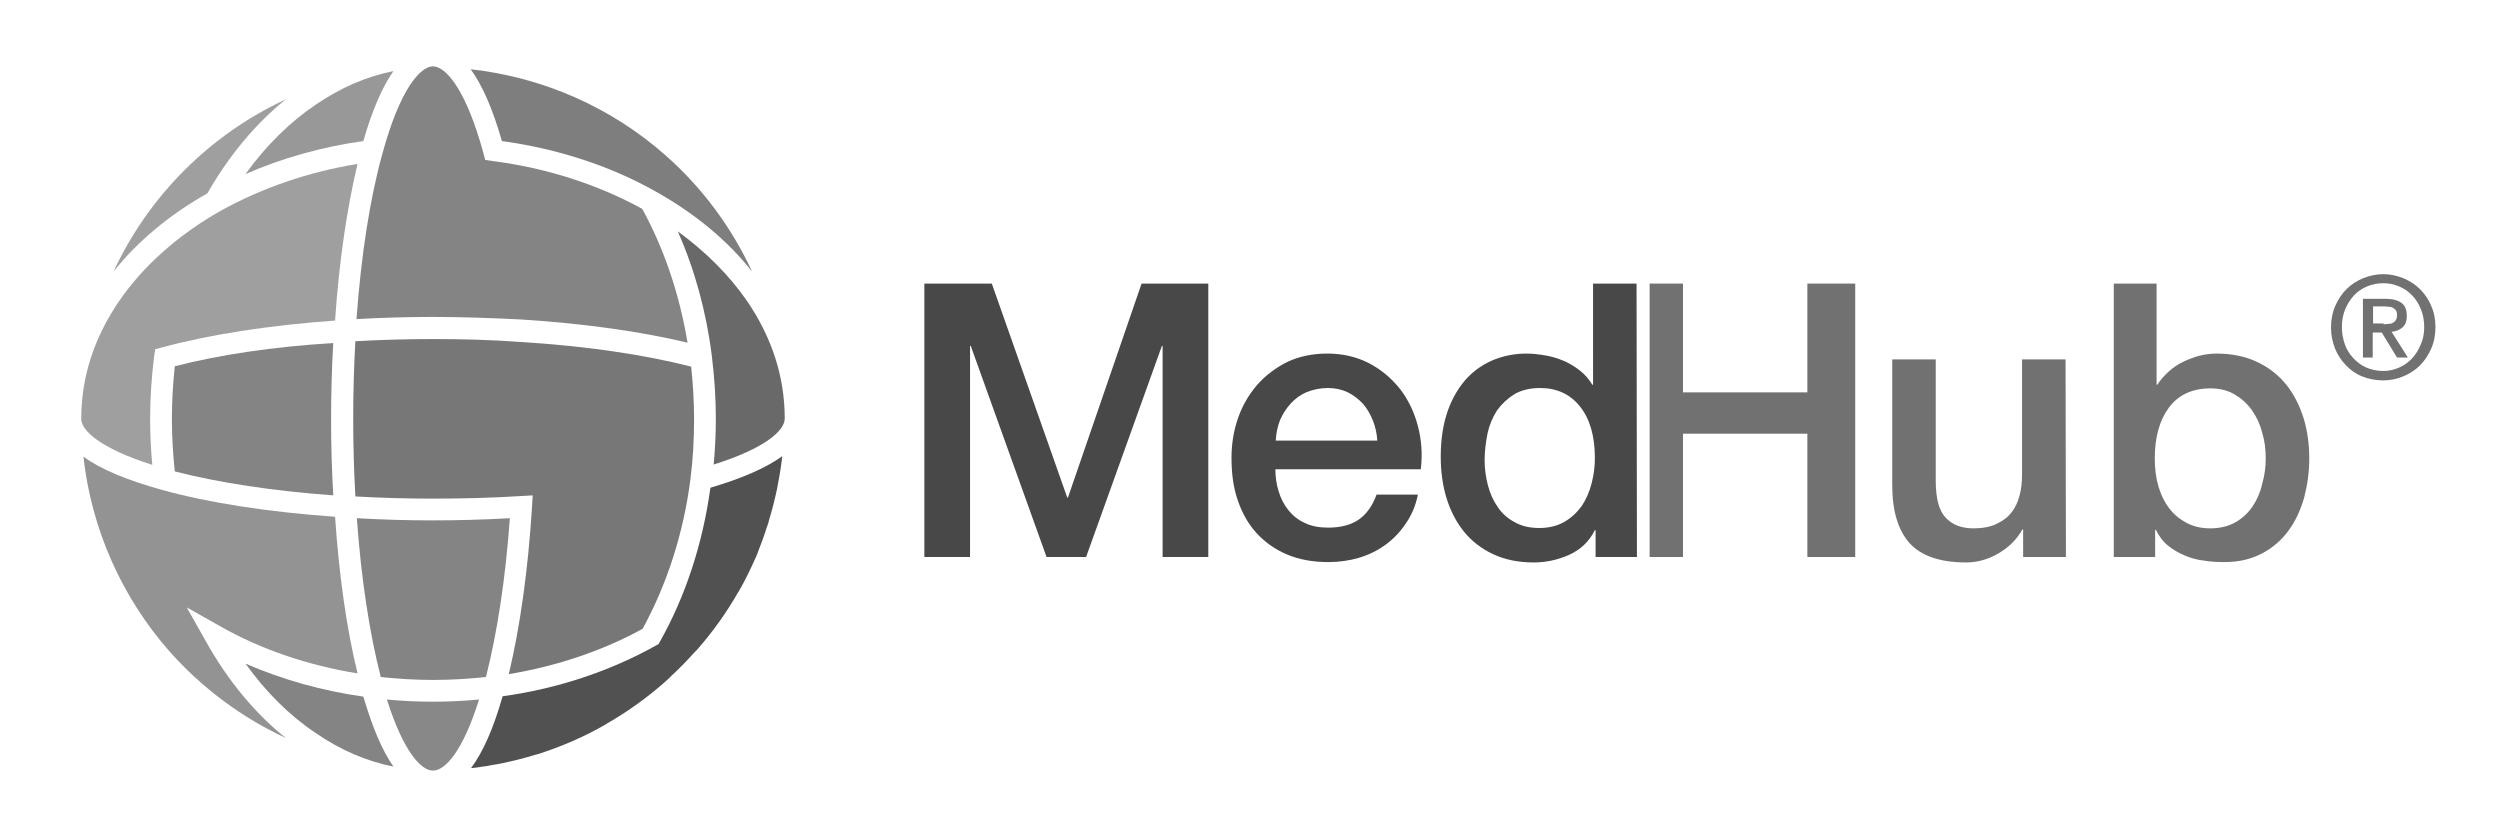 <?xml version="1.0" encoding="utf-8"?>
<!-- Generator: Adobe Illustrator 23.0.1, SVG Export Plug-In . SVG Version: 6.00 Build 0)  -->
<svg version="1.1" id="Layer_1" xmlns="http://www.w3.org/2000/svg" xmlns:xlink="http://www.w3.org/1999/xlink" x="0px" y="0px"
	 viewBox="0 0 689.4 227.8" style="enable-background:new 0 0 689.4 227.8;" xml:space="preserve">
<style type="text/css">
	.st0{fill:#9F9F9F;}
	.st1{fill:#989898;}
	.st2{fill:#848484;}
	.st3{fill:#7E7E7E;}
	.st4{fill:#888888;}
	.st5{fill:#515151;}
	.st6{fill:#939393;}
	.st7{fill:#696969;}
	.st8{fill:#777777;}
	.st9{fill:#717171;}
	.st10{fill:#484848;}
</style>
<g>
	<path class="st0" d="M57.2,53.3c6-10.5,13.4-19.3,21.6-25.9C57.9,37.1,41,54,31.3,74.9C37.9,66.6,46.6,59.3,57.2,53.3z"/>
	<path class="st1" d="M67.7,48c10-4.4,21.1-7.5,32.5-9.1c2.4-8.4,5.2-14.9,8.3-19.3c-7.5,1.5-14.6,4.6-21.5,9.3
		C79.9,33.7,73.3,40.2,67.7,48z"/>
	<path class="st2" d="M67.7,183c5.6,7.8,12.1,14.3,19.3,19.1c6.8,4.7,14,7.8,21.5,9.3c-3.1-4.4-5.8-10.8-8.3-19.3
		C88.8,190.5,77.8,187.4,67.7,183z"/>
	<path class="st3" d="M180.8,52.8c10.9,6.1,19.9,13.6,26.6,22.1c-5.6-12.1-13.7-23.1-23.8-32c-15-13.3-33.9-21.6-53.8-23.8
		c3.2,4.4,6.1,11,8.6,19.8C153.8,41,168.4,45.8,180.8,52.8z"/>
	<path class="st4" d="M119.4,193.5c-4.2,0-8.5-0.2-12.7-0.6c4.5,14.3,9.4,19.6,12.7,19.6s8.2-5.2,12.7-19.6
		C127.8,193.3,123.6,193.5,119.4,193.5z"/>
	<path class="st5" d="M182,176.9l-0.4,0.7l-0.7,0.4c-12.5,7-27,11.9-42.3,14c-2.5,8.8-5.4,15.4-8.7,19.8c0.1,0,0.1,0,0.2,0
		c1-0.1,2-0.2,3-0.4c0.8-0.1,1.6-0.2,2.4-0.4c1.3-0.2,2.4-0.4,3.3-0.6c2.8-0.6,5.7-1.3,8.6-2.2l0.3-0.1c0.2,0,0.3-0.1,0.5-0.1
		c6.6-2.1,13.1-4.9,19.1-8.4l0.1-0.1l0,0l0,0c5.6-3.2,10.9-7,15.8-11.3c0.6-0.6,1.3-1.1,1.9-1.8c0.9-0.8,1.6-1.5,2.4-2.3l0.2-0.2
		l0.1-0.1l0.1-0.1l0.2-0.2c0.7-0.7,1.5-1.5,2.3-2.4c0.6-0.7,1.2-1.3,1.8-1.9c4.3-4.9,8.1-10.2,11.3-15.8l0,0l0.1-0.1
		c1.8-3.1,3.4-6.4,4.9-9.8c0.3-0.6,0.5-1.2,0.7-1.8c1-2.5,1.9-5.1,2.7-7.6c0.1-0.2,0.1-0.3,0.1-0.5l0.1-0.3c0.9-2.9,1.6-5.8,2.2-8.6
		c0.2-1,0.4-2.1,0.6-3.3c0.1-0.8,0.3-1.6,0.4-2.4c0.1-1,0.3-2,0.4-3c0-0.1,0-0.1,0-0.2c-4.4,3.2-11,6.1-19.8,8.7
		C193.8,149.9,189,164.5,182,176.9z"/>
	<path class="st6" d="M56.8,176.9l-5.3-9.4l9.4,5.3c11.1,6.3,24.1,10.7,37.7,12.9c-3-12.2-5.1-27-6.2-43.2
		c-18.3-1.3-34.7-3.8-47.7-7.4c-9.7-2.7-17-5.7-21.7-9.2c2.2,19.9,10.5,38.7,23.8,53.8c9,10.1,19.9,18.2,32,23.8
		C70.4,196.8,62.9,187.8,56.8,176.9z"/>
	<path class="st2" d="M98.3,88c6.9-0.4,14-0.6,21-0.6c8.2,0,16.5,0.3,24.4,0.7c17.3,1.1,33,3.3,45.9,6.4c-2.2-13.3-6.5-26-12.5-36.9
		c-12.2-6.7-26.4-11.3-41.3-13.2l-2-0.3l-0.5-1.9c-4.8-17.6-10.4-23.9-13.9-23.9s-9.1,6.3-13.9,23.9C102,54.7,99.6,70.4,98.3,88z"/>
	<path class="st2" d="M119.4,143.5c-7.1,0-14.1-0.2-21-0.6c1.2,16.7,3.5,31.7,6.6,43.8c4.8,0.5,9.6,0.8,14.5,0.8
		c4.8,0,9.7-0.3,14.5-0.8c3.1-12.1,5.4-27.1,6.6-43.8C133.5,143.3,126.4,143.5,119.4,143.5z"/>
	<path class="st0" d="M42,128.2c-0.4-4.2-0.6-8.5-0.6-12.7c0-5.7,0.4-11.5,1.1-17.2l0.3-2l1.9-0.5c12.9-3.5,29.4-6.1,47.7-7.4
		c1.1-16.3,3.3-31.1,6.2-43.2C85,47.4,72.1,51.9,60.9,58.1c-11.7,6.6-21.5,15.3-28.1,25c-6.9,10.1-10.4,21-10.4,32.4
		C22.4,118.7,27.6,123.6,42,128.2z"/>
	<path class="st7" d="M186.9,63.8c4.7,10.6,7.9,22.3,9.4,34.4c0.7,5.7,1.1,11.5,1.1,17.2c0,4.2-0.2,8.5-0.6,12.7
		c14.3-4.5,19.6-9.4,19.6-12.7c0-11.4-3.5-22.3-10.4-32.4C201.1,75.9,194.6,69.4,186.9,63.8z"/>
	<path class="st2" d="M48.2,101c-0.5,4.8-0.8,9.6-0.8,14.5c0,4.8,0.3,9.7,0.8,14.5c12.1,3.1,27.1,5.4,43.7,6.6
		c-0.4-6.9-0.6-14-0.6-21c0-7.1,0.2-14.1,0.6-21C75.2,95.6,60.2,97.9,48.2,101z"/>
	<path class="st8" d="M119.4,93.5c-7.2,0-14.4,0.2-21.4,0.6c-0.4,7-0.6,14.2-0.6,21.4s0.2,14.4,0.6,21.4c7,0.4,14.2,0.6,21.4,0.6
		c8.1,0,16.2-0.2,24.1-0.7l3.4-0.2l-0.2,3.4c-1.1,17.3-3.3,33-6.4,45.9c13.3-2.2,26-6.5,36.9-12.5c6.7-12.2,11.3-26.4,13.2-41.3
		c0.7-5.4,1-11,1-16.5c0-4.8-0.3-9.7-0.8-14.5c-12.9-3.3-29.1-5.7-47.1-6.8C135.6,93.7,127.5,93.5,119.4,93.5z"/>
	<g>
		<path class="st9" d="M671.6,90.2c0,2.2-0.4,4.2-1.2,6c-0.8,1.8-1.8,3.3-3.1,4.6c-1.3,1.3-2.9,2.3-4.6,3s-3.6,1.1-5.5,1.1
			c-2.1,0-4.1-0.4-5.8-1.1c-1.8-0.7-3.3-1.8-4.5-3.1c-1.3-1.3-2.3-2.9-3-4.6c-0.7-1.8-1.1-3.7-1.1-5.8c0-2.2,0.4-4.2,1.2-6
			c0.8-1.8,1.8-3.3,3.1-4.6c1.3-1.3,2.9-2.3,4.6-3c1.8-0.7,3.6-1.1,5.5-1.1s3.7,0.4,5.5,1.1c1.7,0.7,3.3,1.7,4.6,3
			c1.3,1.3,2.4,2.8,3.1,4.6C671.2,86,671.6,88,671.6,90.2z M668.5,90.2c0-1.8-0.3-3.4-0.9-4.9s-1.4-2.8-2.4-3.8
			c-1-1.1-2.2-1.9-3.6-2.5s-2.8-0.9-4.4-0.9s-3.1,0.3-4.5,0.9s-2.6,1.4-3.6,2.5s-1.8,2.4-2.4,3.8c-0.6,1.5-0.9,3.1-0.9,4.9
			c0,1.7,0.3,3.2,0.8,4.7s1.3,2.7,2.3,3.8s2.2,2,3.5,2.6c1.4,0.6,3,1,4.7,1c1.6,0,3-0.3,4.4-0.9c1.4-0.6,2.5-1.4,3.6-2.5
			c1-1.1,1.8-2.3,2.4-3.8C668.2,93.6,668.5,92,668.5,90.2z M654.3,98.6h-2.7V82.4h6.2c2,0,3.4,0.4,4.4,1.1s1.5,1.9,1.5,3.6
			c0,1.5-0.4,2.5-1.2,3.2c-0.8,0.7-1.8,1.1-3,1.2l4.5,7.1h-3l-4.2-6.9h-2.5L654.3,98.6L654.3,98.6z M657.3,89.4c0.5,0,1,0,1.4-0.1
			c0.5,0,0.9-0.1,1.2-0.3c0.3-0.2,0.6-0.4,0.8-0.8c0.2-0.3,0.3-0.8,0.3-1.4c0-0.5-0.1-0.9-0.3-1.2c-0.2-0.3-0.5-0.5-0.8-0.7
			s-0.7-0.3-1.1-0.3s-0.8-0.1-1.2-0.1h-3.2v4.7h2.9L657.3,89.4L657.3,89.4z"/>
	</g>
	<g>
		<path class="st10" d="M254.9,78.2h18.6l20.8,59h0.2l20.3-59h18.4v75.4h-12.6V95.4h-0.2l-20.9,58.2h-10.9l-20.9-58.2h-0.2v58.2
			h-12.6L254.9,78.2L254.9,78.2z"/>
		<path class="st10" d="M351.7,129.4c0,2.1,0.3,4.2,0.9,6.1c0.6,2,1.5,3.7,2.7,5.2s2.7,2.7,4.5,3.5c1.8,0.9,4,1.3,6.5,1.3
			c3.5,0,6.4-0.8,8.5-2.3s3.7-3.8,4.8-6.8H391c-0.6,3-1.7,5.6-3.3,7.9c-1.5,2.3-3.4,4.3-5.6,5.9c-2.2,1.6-4.6,2.8-7.3,3.6
			c-2.7,0.8-5.5,1.2-8.5,1.2c-4.3,0-8.1-0.7-11.4-2.1c-3.3-1.4-6.1-3.4-8.4-5.9s-4-5.6-5.2-9.1s-1.7-7.4-1.7-11.6
			c0-3.9,0.6-7.6,1.8-11c1.2-3.5,3-6.5,5.3-9.2c2.3-2.6,5.1-4.7,8.3-6.3c3.2-1.5,6.9-2.3,11-2.3c4.3,0,8.1,0.9,11.6,2.7
			c3.4,1.8,6.2,4.2,8.5,7.1c2.3,3,3.9,6.4,4.9,10.2s1.3,7.8,0.8,11.9L351.7,129.4L351.7,129.4z M379.8,121.5
			c-0.1-1.9-0.5-3.7-1.2-5.5s-1.6-3.3-2.7-4.6c-1.2-1.3-2.6-2.4-4.2-3.2c-1.7-0.8-3.5-1.2-5.5-1.2c-2.1,0-4,0.4-5.8,1.1
			c-1.7,0.7-3.2,1.8-4.4,3.1c-1.2,1.3-2.2,2.8-3,4.6c-0.7,1.8-1.1,3.7-1.2,5.7L379.8,121.5L379.8,121.5z"/>
		<path class="st10" d="M451.4,153.6H440v-7.4h-0.2c-1.6,3.2-4,5.4-7.1,6.8s-6.4,2.1-9.8,2.1c-4.3,0-8-0.8-11.2-2.3s-5.9-3.6-8-6.2
			s-3.7-5.7-4.8-9.2c-1.1-3.6-1.6-7.4-1.6-11.5c0-4.9,0.7-9.2,2-12.8s3.1-6.5,5.3-8.9c2.2-2.3,4.8-4,7.6-5.1
			c2.9-1.1,5.8-1.6,8.7-1.6c1.7,0,3.4,0.2,5.2,0.5c1.8,0.3,3.4,0.8,5.1,1.5c1.6,0.7,3.1,1.6,4.5,2.7s2.5,2.4,3.4,3.9h0.2V78.2h12
			L451.4,153.6L451.4,153.6z M409.4,126.9c0,2.3,0.3,4.6,0.9,6.9s1.5,4.3,2.7,6c1.2,1.8,2.8,3.2,4.7,4.2c1.9,1.1,4.2,1.6,6.8,1.6
			c2.7,0,5-0.6,6.9-1.7s3.5-2.6,4.8-4.4c1.2-1.8,2.1-3.9,2.7-6.2s0.9-4.6,0.9-7c0-6.1-1.4-10.8-4.1-14.2s-6.4-5.1-11-5.1
			c-2.8,0-5.2,0.6-7.1,1.7c-1.9,1.2-3.5,2.7-4.8,4.5c-1.2,1.9-2.1,4-2.6,6.3C409.7,122,409.4,124.5,409.4,126.9z"/>
		<path class="st9" d="M454.9,78.2h9.2v30h34.3v-30h13.2v75.4h-13.2v-34h-34.3v34h-9.2V78.2z"/>
		<path class="st9" d="M569.7,153.6h-11.8V146h-0.2c-1.5,2.7-3.7,4.9-6.6,6.6s-5.9,2.5-8.9,2.5c-7.2,0-12.4-1.8-15.6-5.3
			c-3.2-3.6-4.8-8.9-4.8-16.1V99.1h12v33.5c0,4.8,0.9,8.2,2.7,10.1c1.8,2,4.4,3,7.7,3c2.5,0,4.6-0.4,6.3-1.2
			c1.7-0.8,3.1-1.8,4.1-3.1c1.1-1.3,1.8-2.9,2.3-4.7s0.7-3.8,0.7-5.9V99.1h12L569.7,153.6L569.7,153.6z"/>
		<path class="st9" d="M582.7,78.2h12v27.9h0.2c0.8-1.3,1.9-2.5,3.1-3.6s2.5-2,4-2.7c1.4-0.7,3-1.3,4.5-1.7c1.6-0.4,3.2-0.6,4.7-0.6
			c4.3,0,8,0.8,11.2,2.3s5.9,3.6,8,6.2s3.7,5.7,4.8,9.2c1.1,3.5,1.6,7.3,1.6,11.3c0,3.7-0.5,7.2-1.4,10.7c-1,3.5-2.4,6.5-4.3,9.1
			s-4.4,4.8-7.3,6.3c-3,1.6-6.4,2.4-10.5,2.4c-1.8,0-3.7-0.1-5.5-0.4c-1.9-0.2-3.6-0.7-5.3-1.4c-1.7-0.7-3.2-1.6-4.6-2.7
			s-2.5-2.6-3.4-4.4h-0.2v7.5h-11.4V78.2H582.7z M624.8,126.4c0-2.5-0.3-4.9-1-7.2c-0.6-2.3-1.6-4.4-2.9-6.2s-2.9-3.2-4.8-4.3
			s-4.1-1.6-6.5-1.6c-5.1,0-8.9,1.8-11.5,5.3s-3.9,8.2-3.9,14c0,2.7,0.3,5.3,1,7.7s1.7,4.4,3,6.1c1.3,1.7,2.9,3,4.8,4s4,1.5,6.5,1.5
			c2.7,0,5.1-0.6,7-1.7c1.9-1.1,3.5-2.6,4.7-4.4c1.2-1.8,2.1-3.8,2.6-6.1C624.5,131.1,624.8,128.8,624.8,126.4z"/>
	</g>
</g>
</svg>
